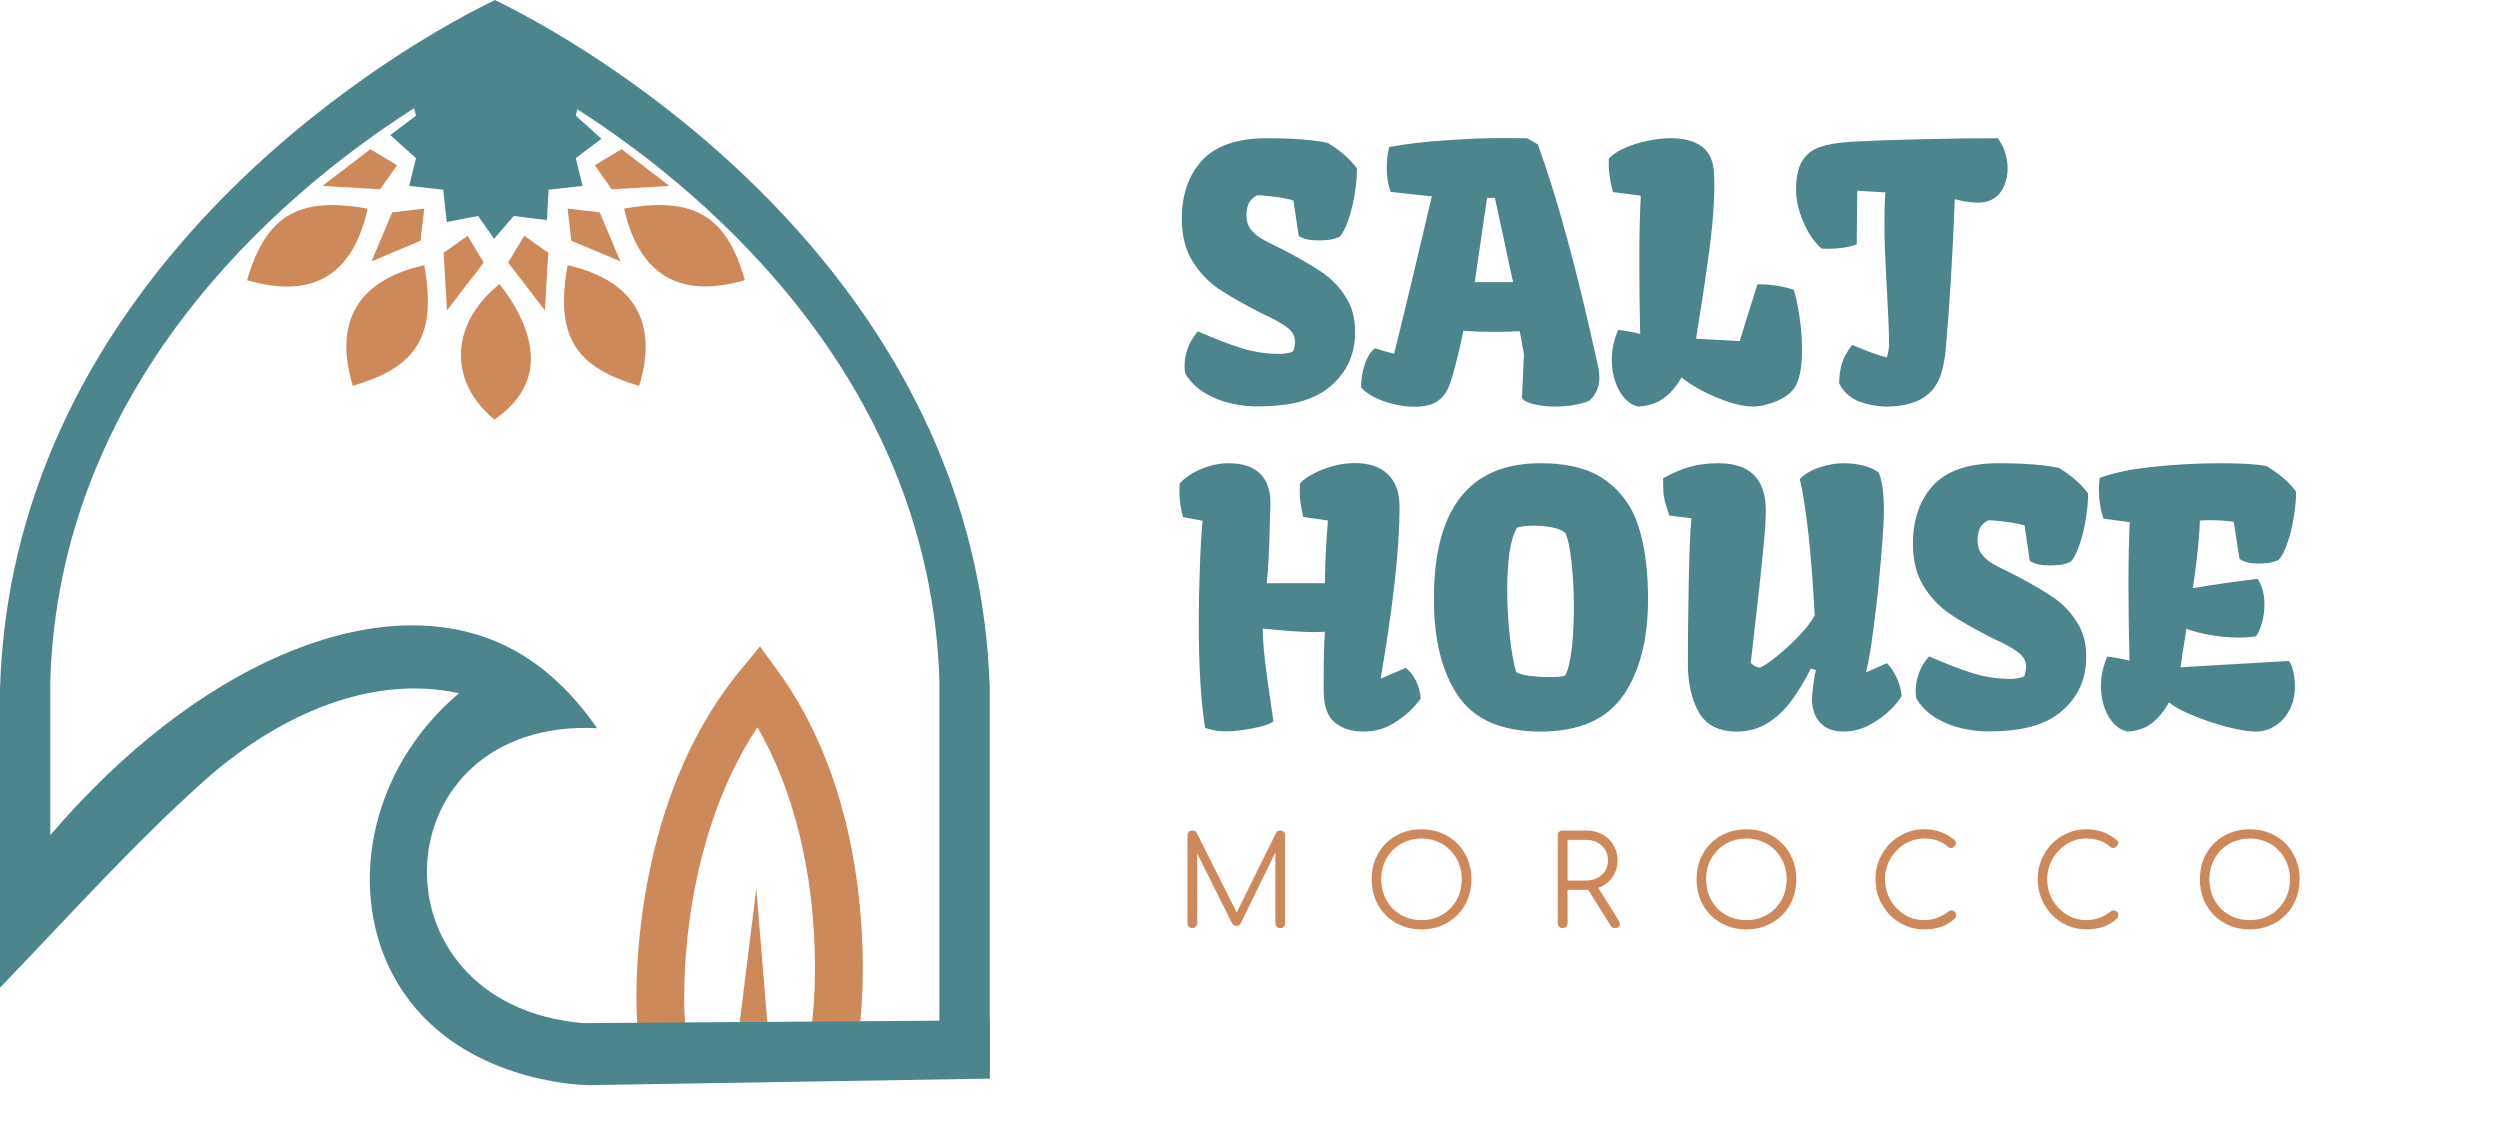 <svg width="100" height="45" viewBox="0 0 100 45" fill="none" xmlns="http://www.w3.org/2000/svg">
<path d="M31.125 26.855L30.4 25.855L29.614 26.809C28.544 28.108 27.66 29.648 26.988 31.387C26.456 32.763 26.055 34.266 25.795 35.854C25.353 38.549 25.469 40.564 25.474 40.648L25.513 41.275L27.418 41.157L27.381 40.532C27.381 40.513 27.275 38.614 27.682 36.146C28.002 34.2 28.714 31.477 30.298 29.09C31.733 31.57 32.276 34.33 32.476 36.293C32.73 38.781 32.509 40.67 32.507 40.689L32.431 41.311L34.327 41.546L34.404 40.922C34.414 40.838 34.656 38.837 34.38 36.117C34.218 34.515 33.91 32.99 33.463 31.584C32.9 29.808 32.111 28.216 31.123 26.854L31.125 26.855Z" fill="#CD895A"/>
<path d="M29.546 41.231L30.253 35.539L30.704 41.043L29.546 41.231Z" fill="#CD895A"/>
<path d="M24.253 7.264L24.468 7.57L26.777 7.437L26.231 7.018L24.864 5.967L24.406 6.241L23.791 6.608L24.253 7.264Z" fill="#CD895A"/>
<path d="M22.852 9.628L24.581 10.356L24.814 10.456L23.988 8.494L22.703 8.344L22.781 9.013L22.852 9.628Z" fill="#CD895A"/>
<path d="M23.255 10.753C23.08 10.699 22.897 10.649 22.705 10.605C22.558 11.428 22.519 12.124 22.607 12.717C22.811 14.086 23.701 14.901 25.567 15.433C25.788 14.717 25.866 14.074 25.809 13.504C25.675 12.166 24.793 11.237 23.253 10.755L23.255 10.753Z" fill="#CD895A"/>
<path d="M20.968 9.432L20.64 9.977L20.326 10.503L21.797 12.416L21.93 10.108L20.968 9.432Z" fill="#CD895A"/>
<path d="M19.349 10.503L18.708 9.432L18.351 9.682L17.746 10.108L17.879 12.416L19.349 10.503Z" fill="#CD895A"/>
<path d="M13.977 10.175C14.111 9.976 14.231 9.755 14.337 9.51C14.347 9.487 14.357 9.463 14.368 9.439C14.504 9.114 14.618 8.749 14.707 8.345C12.317 7.921 10.983 8.403 10.167 10.385C10.112 10.519 10.058 10.659 10.009 10.807C9.968 10.927 9.928 11.051 9.889 11.181C9.886 11.19 9.882 11.2 9.88 11.209C11.78 11.76 13.136 11.413 13.967 10.188C13.97 10.184 13.972 10.179 13.975 10.175H13.977Z" fill="#CD895A"/>
<path d="M24.967 8.343C25.152 9.182 25.444 9.854 25.839 10.357C26.687 11.433 28.015 11.729 29.793 11.206C29.045 8.521 27.632 7.875 24.967 8.343Z" fill="#CD895A"/>
<path d="M17.094 11.543C17.072 11.249 17.029 10.938 16.971 10.605C14.771 11.108 13.7 12.334 13.872 14.252C13.874 14.28 13.877 14.306 13.881 14.335C13.897 14.49 13.923 14.649 13.955 14.814C13.994 15.013 14.044 15.218 14.108 15.431C15.188 15.124 15.941 14.721 16.424 14.171C16.435 14.159 16.445 14.145 16.457 14.132C16.506 14.073 16.552 14.012 16.597 13.949C16.866 13.567 17.024 13.119 17.085 12.591C17.093 12.525 17.099 12.459 17.103 12.39C17.112 12.263 17.116 12.132 17.115 11.997C17.115 11.997 17.115 11.997 17.115 11.994C17.114 11.849 17.106 11.697 17.094 11.54V11.543Z" fill="#CD895A"/>
<path d="M20.795 12.641C20.759 12.567 20.721 12.493 20.682 12.419C20.547 12.169 20.39 11.921 20.216 11.677C20.143 11.574 20.067 11.47 19.988 11.368C19.987 11.367 19.985 11.365 19.984 11.363C18.071 12.876 17.853 15.197 19.779 16.783C19.817 16.758 19.851 16.731 19.887 16.704C19.957 16.653 20.025 16.601 20.09 16.547C20.124 16.519 20.159 16.49 20.192 16.462C20.365 16.31 20.516 16.155 20.642 15.994C20.716 15.901 20.784 15.806 20.844 15.711C20.877 15.657 20.909 15.602 20.937 15.548C20.994 15.438 21.044 15.327 21.083 15.215C21.143 15.046 21.185 14.876 21.21 14.702C21.225 14.589 21.234 14.475 21.234 14.36C21.234 14.358 21.234 14.357 21.234 14.354C21.238 13.79 21.072 13.211 20.793 12.641H20.795Z" fill="#CD895A"/>
<path d="M12.899 7.437L15.207 7.57L15.749 6.798L15.883 6.608L14.812 5.967L13.942 6.635L12.899 7.437Z" fill="#CD895A"/>
<path d="M15.688 8.494L15.206 9.637L14.86 10.456L16.188 9.895L16.821 9.628L16.972 8.344L15.688 8.494Z" fill="#CD895A"/>
<path d="M39.59 40.812V27.524C39.114 12.151 25.996 3.182 20.376 0.292C20.172 0.187 19.978 0.091 19.797 0C19.614 0.091 19.421 0.187 19.217 0.292C13.596 3.181 0.478 12.151 0.001 27.523V35.988C0.001 35.988 0.001 35.988 0 35.99V39.507C2.676 36.734 5.321 33.779 8.13 31.265C10.859 28.821 14.606 26.918 18.363 27.728C14.719 30.795 13.809 35.778 15.885 39.294C18.245 43.29 23.287 43.404 23.546 43.406L39.596 43.144V40.81H39.59V40.812ZM37.581 40.826L23.318 40.925C14.604 40.166 15.216 28.699 23.884 29.128C22.419 27.006 20.863 26.073 19.743 25.62C14.835 23.634 7.806 26.621 2.011 33.407V27.226C2.373 15.516 10.902 7.94 16.567 4.325L16.64 4.628L15.613 5.404L16.64 6.326L16.501 6.892L16.367 7.436L17.408 7.552L17.726 7.588L17.784 8.111L17.871 8.881L18.009 8.855L19.123 8.638L19.171 8.705L19.762 9.551L20.355 8.866L20.551 8.64L21.359 8.739L21.876 8.801L21.929 7.866L21.945 7.588L22.216 7.558L23.303 7.436L23.03 6.326L23.424 6.028L24.058 5.55L23.03 4.628L23.094 4.371C28.759 8.005 37.215 15.565 37.576 27.226V40.824L37.581 40.826Z" fill="#4C858C"/>
<path d="M47.383 14.628C47.383 14.396 47.426 14.161 47.513 13.924C47.599 13.687 47.734 13.463 47.916 13.254C48.581 13.546 49.16 13.769 49.652 13.924C50.149 14.079 50.66 14.156 51.184 14.156C51.279 14.156 51.377 14.147 51.477 14.129C51.582 14.111 51.664 14.086 51.724 14.054C51.746 14.004 51.765 13.94 51.778 13.862C51.792 13.78 51.799 13.714 51.799 13.664C51.799 13.441 51.692 13.249 51.477 13.09C51.263 12.93 50.981 12.771 50.63 12.611L50.391 12.495C49.707 12.144 49.158 11.83 48.743 11.552C48.333 11.269 47.984 10.9 47.697 10.444C47.415 9.984 47.273 9.421 47.273 8.756C47.273 7.781 47.545 6.999 48.087 6.411C48.634 5.823 49.502 5.529 50.691 5.529C51.708 5.529 52.512 5.591 53.105 5.714C53.351 5.86 53.565 6.012 53.747 6.172C53.934 6.327 54.112 6.516 54.28 6.739C54.28 7.058 54.248 7.405 54.185 7.778C54.125 8.147 54.041 8.487 53.932 8.797C53.827 9.107 53.713 9.33 53.59 9.467C53.485 9.517 53.369 9.556 53.241 9.583C53.114 9.606 52.956 9.617 52.77 9.617C52.574 9.617 52.414 9.604 52.291 9.576C52.168 9.549 52.054 9.503 51.949 9.439L51.737 8.018C51.473 7.945 51.193 7.892 50.897 7.86C50.6 7.824 50.4 7.808 50.295 7.812C50.126 7.89 50.01 7.999 49.946 8.141C49.887 8.277 49.857 8.441 49.857 8.633C49.857 8.838 49.912 9.016 50.022 9.166C50.135 9.312 50.272 9.433 50.432 9.528C50.591 9.624 50.796 9.731 51.047 9.85L51.348 10C51.999 10.342 52.512 10.64 52.886 10.896C53.259 11.151 53.572 11.474 53.822 11.866C54.078 12.254 54.205 12.723 54.205 13.274C54.205 13.917 54.036 14.471 53.699 14.935C53.362 15.396 52.929 15.729 52.4 15.934C52.113 16.047 51.797 16.13 51.45 16.18C51.104 16.23 50.703 16.255 50.247 16.255C49.937 16.255 49.605 16.216 49.249 16.139C48.894 16.061 48.547 15.925 48.21 15.729C47.877 15.533 47.611 15.271 47.41 14.942C47.392 14.856 47.383 14.751 47.383 14.628ZM55.005 13.931C55.283 14.022 55.536 14.095 55.764 14.149C56.206 12.372 56.709 10.273 57.274 7.854L55.627 7.676C55.522 7.389 55.47 7.063 55.47 6.698C55.47 6.42 55.502 6.149 55.565 5.885C56.226 5.757 56.987 5.666 57.849 5.611C58.715 5.552 59.457 5.522 60.077 5.522C60.524 5.522 60.859 5.525 61.082 5.529L61.513 5.775C62.278 7.876 63.055 10.718 63.844 14.3C63.853 14.336 63.869 14.409 63.892 14.519C63.919 14.628 63.94 14.733 63.953 14.833C63.967 14.929 63.974 15.02 63.974 15.106C63.974 15.489 63.837 15.799 63.563 16.036C63.181 16.186 62.718 16.262 62.176 16.262C61.921 16.262 61.663 16.234 61.403 16.18C61.144 16.125 60.968 16.041 60.877 15.927L60.959 14.163L60.788 13.247C60.492 13.265 60.143 13.274 59.742 13.274C59.314 13.274 58.913 13.261 58.539 13.233L58.457 13.602C58.279 14.396 58.133 14.958 58.02 15.291C57.91 15.624 57.746 15.87 57.527 16.029C57.313 16.189 56.992 16.269 56.563 16.269C56.285 16.269 56.005 16.232 55.723 16.159C55.44 16.091 55.185 15.997 54.957 15.879C54.729 15.76 54.558 15.633 54.444 15.496C54.444 15.168 54.495 14.856 54.595 14.56C54.695 14.263 54.832 14.054 55.005 13.931ZM59.797 7.915H59.482L58.99 11.285H60.522L59.797 7.915ZM64.473 14.396C64.473 13.981 64.557 13.582 64.726 13.199C64.803 13.199 64.924 13.215 65.088 13.247C65.252 13.274 65.425 13.311 65.607 13.356C65.585 12.377 65.573 11.42 65.573 10.485C65.573 9.478 65.591 8.619 65.628 7.908H65.621L65.628 7.826L64.514 7.683C64.445 7.405 64.4 7.174 64.377 6.992C64.354 6.805 64.345 6.591 64.35 6.35C64.495 6.186 64.71 6.042 64.992 5.919C65.279 5.791 65.587 5.696 65.915 5.632C66.248 5.563 66.551 5.529 66.824 5.529C67.348 5.529 67.756 5.634 68.048 5.844C68.344 6.049 68.513 6.377 68.554 6.828C68.567 7.006 68.574 7.2 68.574 7.409C68.574 8.102 68.513 8.922 68.39 9.87C68.267 10.818 68.103 11.925 67.897 13.192L67.843 13.548L69.586 13.644L70.297 11.374C70.511 11.365 70.755 11.381 71.028 11.422C71.306 11.463 71.546 11.52 71.746 11.593C71.828 11.807 71.903 12.149 71.972 12.618C72.045 13.083 72.081 13.539 72.081 13.985C72.081 14.728 71.972 15.25 71.753 15.551C71.644 15.697 71.491 15.824 71.295 15.934C71.103 16.038 70.901 16.118 70.686 16.173C70.477 16.232 70.288 16.262 70.119 16.262C69.85 16.262 69.536 16.205 69.176 16.091C68.816 15.972 68.463 15.824 68.116 15.646C67.77 15.464 67.485 15.282 67.262 15.1C67.057 15.455 66.82 15.731 66.551 15.927C66.282 16.123 65.947 16.234 65.546 16.262C65.35 16.23 65.17 16.127 65.006 15.954C64.842 15.781 64.712 15.558 64.616 15.284C64.52 15.011 64.473 14.714 64.473 14.396ZM74.084 13.801C74.417 13.933 74.679 14.036 74.87 14.108C75.061 14.181 75.262 14.245 75.472 14.3C75.531 14.149 75.561 13.944 75.561 13.685C75.561 13.334 75.535 12.691 75.485 11.757C75.412 10.508 75.376 9.551 75.376 8.886C75.376 8.425 75.39 8.029 75.417 7.696L74.289 7.628L74.269 9.781C73.927 9.895 73.542 9.952 73.113 9.952C73.004 9.952 72.922 9.95 72.867 9.945C72.717 9.827 72.56 9.64 72.395 9.385C72.236 9.13 72.104 8.842 71.999 8.523C71.894 8.204 71.842 7.897 71.842 7.601C71.842 7.09 71.926 6.701 72.095 6.432C72.263 6.163 72.5 5.978 72.806 5.878C73.111 5.773 73.519 5.705 74.029 5.673C74.822 5.627 75.754 5.593 76.825 5.57C77.901 5.543 78.928 5.529 79.908 5.529C80.04 5.698 80.138 5.887 80.202 6.097C80.27 6.306 80.305 6.516 80.305 6.726C80.305 7.118 80.204 7.446 80.004 7.71C79.803 7.974 79.507 8.106 79.115 8.106C78.86 8.106 78.552 8.061 78.192 7.97C78.11 10.112 77.992 12.089 77.837 13.903C77.805 14.254 77.753 14.564 77.68 14.833C77.607 15.102 77.495 15.337 77.345 15.537C77.158 15.783 76.9 15.966 76.572 16.084C76.244 16.203 75.882 16.262 75.485 16.262C75.112 16.262 74.743 16.196 74.378 16.064C74.018 15.931 73.747 15.688 73.564 15.332C73.569 15.036 73.606 14.774 73.674 14.546C73.742 14.313 73.879 14.065 74.084 13.801ZM47.95 24.88C47.95 24.219 47.964 23.531 47.991 22.815C48.014 22.064 48.05 21.4 48.101 20.826H48.087L47.315 20.683C47.264 20.459 47.228 20.27 47.205 20.115C47.187 19.956 47.178 19.792 47.178 19.623C47.178 19.505 47.18 19.413 47.185 19.35C47.28 19.227 47.426 19.104 47.622 18.98C47.823 18.853 48.055 18.746 48.319 18.659C48.584 18.573 48.857 18.529 49.14 18.529C49.718 18.529 50.149 18.677 50.432 18.974C50.714 19.27 50.842 19.712 50.815 20.3L50.794 20.895C50.776 21.893 50.735 22.704 50.671 23.328H52.995C53.009 22.421 53.05 21.585 53.118 20.819H53.105L52.127 20.676C52.077 20.453 52.04 20.263 52.018 20.108C51.999 19.949 51.99 19.785 51.99 19.616C51.99 19.498 51.992 19.407 51.997 19.343C52.093 19.224 52.257 19.101 52.489 18.974C52.722 18.846 52.988 18.739 53.289 18.652C53.594 18.566 53.895 18.523 54.191 18.523C54.77 18.523 55.212 18.673 55.518 18.974C55.828 19.27 55.982 19.71 55.982 20.293C55.982 21.924 55.73 24.21 55.224 27.149L56.235 26.712C56.582 27.013 56.78 27.418 56.83 27.929C56.83 27.961 56.723 28.093 56.509 28.325C56.299 28.553 56.023 28.767 55.682 28.968C55.344 29.164 54.959 29.262 54.526 29.262C54.066 29.262 53.685 29.139 53.385 28.893C53.089 28.646 52.943 28.216 52.947 27.601V27.156C52.947 26.4 52.963 25.771 52.995 25.27C52.89 25.279 52.731 25.283 52.517 25.283C52.202 25.283 51.74 25.256 51.129 25.201C50.837 25.174 50.63 25.156 50.507 25.146C50.52 25.607 50.555 26.065 50.609 26.52C50.664 26.972 50.735 27.482 50.821 28.052C50.876 28.412 50.915 28.683 50.938 28.865C50.751 28.979 50.454 29.073 50.049 29.145C49.643 29.218 49.299 29.255 49.017 29.255C48.875 29.255 48.741 29.244 48.613 29.221C48.49 29.198 48.353 29.164 48.203 29.118C48.035 28.065 47.95 26.653 47.95 24.88ZM57.356 23.957C57.356 20.338 58.778 18.529 61.622 18.529C62.748 18.529 63.625 18.764 64.254 19.233C64.887 19.698 65.323 20.327 65.56 21.12C65.801 21.909 65.922 22.854 65.922 23.957C65.922 25.579 65.589 26.869 64.924 27.826C64.258 28.783 63.158 29.262 61.622 29.262C60.077 29.262 58.979 28.788 58.327 27.84C57.68 26.892 57.356 25.598 57.356 23.957ZM61.964 27.081C62.338 27.081 62.552 27.061 62.606 27.02C62.72 26.819 62.807 26.47 62.866 25.974C62.925 25.472 62.955 24.912 62.955 24.292C62.955 23.64 62.923 23.037 62.859 22.48C62.8 21.92 62.716 21.528 62.606 21.305C62.492 21.213 62.324 21.145 62.101 21.1C61.877 21.054 61.631 21.029 61.362 21.024C61.207 21.024 61.066 21.034 60.938 21.052C60.815 21.065 60.727 21.088 60.672 21.12C60.54 21.348 60.442 21.678 60.378 22.111C60.319 22.54 60.289 23.03 60.289 23.581C60.289 24.205 60.323 24.828 60.392 25.447C60.46 26.067 60.544 26.541 60.645 26.869C60.708 26.938 60.87 26.99 61.13 27.026C61.39 27.063 61.668 27.081 61.964 27.081ZM66.769 20.621C66.688 20.361 66.63 20.177 66.599 20.067C66.571 19.953 66.551 19.833 66.537 19.705C66.528 19.573 66.523 19.381 66.523 19.131C66.906 18.917 67.264 18.764 67.597 18.673C67.934 18.577 68.314 18.529 68.738 18.529C70.001 18.529 70.632 19.16 70.632 20.423C70.632 20.819 70.591 21.407 70.509 22.186C70.431 22.966 70.329 23.909 70.201 25.017C70.124 25.659 70.067 26.158 70.03 26.514C70.117 26.609 70.219 26.671 70.338 26.698C70.402 26.726 70.591 26.621 70.905 26.384C71.224 26.142 71.548 25.855 71.876 25.523C72.209 25.185 72.446 24.882 72.587 24.613C72.459 22.152 72.261 20.334 71.992 19.158C72.197 18.953 72.464 18.798 72.792 18.693C73.12 18.584 73.439 18.529 73.749 18.529C74.013 18.529 74.266 18.559 74.508 18.618C74.754 18.673 74.966 18.766 75.144 18.898C75.285 19.208 75.356 19.716 75.356 20.423C75.356 20.815 75.317 21.457 75.239 22.351C75.166 23.239 75.073 24.121 74.959 24.996C74.85 25.866 74.743 26.5 74.638 26.896L75.478 26.527C75.62 26.673 75.745 26.858 75.855 27.081C75.964 27.3 76.034 27.55 76.066 27.833C75.993 27.979 75.843 28.166 75.615 28.394C75.387 28.621 75.107 28.824 74.774 29.002C74.446 29.175 74.1 29.262 73.735 29.262C73.33 29.262 73.018 29.141 72.799 28.899C72.585 28.658 72.478 28.348 72.478 27.97C72.478 27.879 72.496 27.68 72.532 27.375C72.573 27.07 72.61 26.881 72.642 26.808L72.436 26.739C72.19 27.227 71.933 27.653 71.664 28.018C71.4 28.382 71.085 28.681 70.721 28.913C70.356 29.145 69.941 29.262 69.477 29.262C68.752 29.262 68.244 29.004 67.952 28.489C67.66 27.97 67.515 27.32 67.515 26.541C67.515 25.598 67.526 24.52 67.549 23.308C67.572 22.095 67.608 21.236 67.658 20.73L66.769 20.621ZM76.627 27.628C76.627 27.395 76.67 27.161 76.757 26.924C76.843 26.687 76.978 26.463 77.16 26.254C77.826 26.546 78.404 26.769 78.897 26.924C79.393 27.079 79.904 27.156 80.428 27.156C80.523 27.156 80.621 27.147 80.722 27.129C80.826 27.111 80.909 27.086 80.968 27.054C80.991 27.004 81.009 26.94 81.022 26.862C81.036 26.78 81.043 26.714 81.043 26.664C81.043 26.441 80.936 26.249 80.722 26.09C80.507 25.93 80.225 25.771 79.874 25.611L79.635 25.495C78.951 25.144 78.402 24.83 77.987 24.552C77.577 24.269 77.228 23.9 76.941 23.444C76.659 22.984 76.518 22.421 76.518 21.756C76.518 20.781 76.789 19.999 77.331 19.411C77.878 18.823 78.746 18.529 79.936 18.529C80.952 18.529 81.756 18.591 82.349 18.714C82.595 18.86 82.809 19.012 82.991 19.172C83.178 19.327 83.356 19.516 83.524 19.739C83.524 20.058 83.493 20.405 83.429 20.778C83.37 21.148 83.285 21.487 83.176 21.797C83.071 22.107 82.957 22.33 82.834 22.467C82.729 22.517 82.613 22.556 82.485 22.583C82.358 22.606 82.201 22.617 82.014 22.617C81.818 22.617 81.658 22.604 81.535 22.576C81.412 22.549 81.298 22.503 81.193 22.439L80.981 21.018C80.717 20.945 80.437 20.892 80.141 20.86C79.844 20.824 79.644 20.808 79.539 20.812C79.37 20.89 79.254 20.999 79.19 21.141C79.131 21.277 79.102 21.441 79.102 21.633C79.102 21.838 79.156 22.016 79.266 22.166C79.38 22.312 79.516 22.433 79.676 22.528C79.835 22.624 80.04 22.731 80.291 22.85L80.592 23C81.243 23.342 81.756 23.64 82.13 23.895C82.504 24.151 82.816 24.474 83.066 24.866C83.322 25.254 83.449 25.723 83.449 26.274C83.449 26.917 83.281 27.471 82.943 27.936C82.606 28.396 82.173 28.729 81.644 28.934C81.357 29.047 81.041 29.13 80.694 29.18C80.348 29.23 79.947 29.255 79.491 29.255C79.181 29.255 78.849 29.216 78.493 29.139C78.138 29.061 77.791 28.924 77.454 28.729C77.121 28.533 76.855 28.27 76.654 27.942C76.636 27.856 76.627 27.751 76.627 27.628ZM84.037 27.45C84.037 27.045 84.121 26.65 84.29 26.268C84.368 26.268 84.488 26.284 84.652 26.315C84.821 26.343 84.996 26.379 85.179 26.425C85.151 25.194 85.138 24.185 85.138 23.396C85.138 22.417 85.156 21.58 85.192 20.888L84.14 20.744C84.08 20.576 84.035 20.391 84.003 20.19C83.971 19.985 83.955 19.787 83.955 19.596C83.955 19.45 83.966 19.29 83.989 19.117C84.532 18.912 85.245 18.764 86.129 18.673C87.018 18.577 87.913 18.529 88.815 18.529C89.668 18.529 90.285 18.568 90.668 18.645C90.914 18.796 91.128 18.949 91.311 19.104C91.497 19.254 91.675 19.441 91.844 19.664C91.844 19.983 91.812 20.329 91.748 20.703C91.689 21.072 91.605 21.412 91.495 21.722C91.39 22.032 91.276 22.255 91.153 22.392C91.049 22.442 90.932 22.48 90.805 22.508C90.677 22.531 90.52 22.542 90.333 22.542C90.169 22.542 90.028 22.528 89.909 22.501C89.795 22.469 89.686 22.424 89.581 22.364L89.349 20.874C89.061 20.828 88.72 20.806 88.323 20.806C88.214 20.806 88.105 20.812 87.995 20.826C87.977 21.487 87.883 22.387 87.715 23.526C88.727 23.358 89.59 23.235 90.306 23.157C90.488 23.435 90.579 23.775 90.579 24.176C90.579 24.44 90.543 24.695 90.47 24.941C90.397 25.188 90.317 25.358 90.231 25.454C90.039 25.486 89.811 25.502 89.547 25.502C89.205 25.502 88.85 25.472 88.481 25.413C88.116 25.354 87.774 25.267 87.455 25.153L87.366 25.734C87.311 26.058 87.264 26.377 87.223 26.691L91.55 26.439C91.618 26.502 91.675 26.63 91.721 26.821C91.771 27.013 91.796 27.222 91.796 27.45C91.796 27.815 91.723 28.134 91.577 28.407C91.431 28.681 91.238 28.893 90.996 29.043C90.759 29.189 90.504 29.262 90.231 29.262C89.957 29.262 89.583 29.203 89.109 29.084C88.64 28.961 88.182 28.808 87.735 28.626C87.293 28.444 86.967 28.268 86.758 28.1C86.548 28.464 86.318 28.742 86.067 28.934C85.821 29.125 85.502 29.234 85.11 29.262C84.914 29.23 84.734 29.13 84.57 28.961C84.406 28.792 84.276 28.576 84.181 28.311C84.085 28.047 84.037 27.76 84.037 27.45Z" fill="#4C858C"/>
<path d="M47.695 37.125C47.642 37.125 47.595 37.107 47.555 37.07C47.518 37.03 47.5 36.983 47.5 36.93V33.415C47.5 33.358 47.518 33.312 47.555 33.275C47.595 33.238 47.642 33.22 47.695 33.22C47.775 33.22 47.833 33.253 47.87 33.32L49.555 36.67H49.385L51.04 33.32C51.08 33.253 51.138 33.22 51.215 33.22C51.268 33.22 51.313 33.238 51.35 33.275C51.387 33.312 51.405 33.358 51.405 33.415V36.93C51.405 36.983 51.387 37.03 51.35 37.07C51.313 37.107 51.268 37.125 51.215 37.125C51.158 37.125 51.11 37.107 51.07 37.07C51.033 37.03 51.015 36.983 51.015 36.93V33.92L51.1 33.925L49.625 36.94C49.588 37.003 49.532 37.035 49.455 37.035C49.372 37.035 49.312 36.995 49.275 36.915L47.79 33.945L47.89 33.92V36.93C47.89 36.983 47.87 37.03 47.83 37.07C47.793 37.107 47.748 37.125 47.695 37.125ZM56.862 37.175C56.572 37.175 56.306 37.125 56.062 37.025C55.819 36.925 55.607 36.785 55.427 36.605C55.251 36.425 55.112 36.213 55.012 35.97C54.916 35.727 54.867 35.46 54.867 35.17C54.867 34.883 54.916 34.618 55.012 34.375C55.112 34.132 55.251 33.92 55.427 33.74C55.607 33.56 55.819 33.42 56.062 33.32C56.306 33.22 56.572 33.17 56.862 33.17C57.149 33.17 57.414 33.22 57.657 33.32C57.901 33.42 58.112 33.56 58.292 33.74C58.472 33.92 58.611 34.132 58.707 34.375C58.807 34.618 58.857 34.883 58.857 35.17C58.857 35.46 58.807 35.727 58.707 35.97C58.611 36.213 58.472 36.425 58.292 36.605C58.112 36.785 57.901 36.925 57.657 37.025C57.414 37.125 57.149 37.175 56.862 37.175ZM56.862 36.805C57.092 36.805 57.306 36.765 57.502 36.685C57.699 36.602 57.869 36.487 58.012 36.34C58.159 36.19 58.272 36.017 58.352 35.82C58.432 35.62 58.472 35.403 58.472 35.17C58.472 34.94 58.432 34.727 58.352 34.53C58.272 34.33 58.159 34.157 58.012 34.01C57.869 33.86 57.699 33.745 57.502 33.665C57.306 33.582 57.092 33.54 56.862 33.54C56.629 33.54 56.414 33.582 56.217 33.665C56.021 33.745 55.849 33.86 55.702 34.01C55.559 34.157 55.447 34.33 55.367 34.53C55.287 34.727 55.247 34.94 55.247 35.17C55.247 35.403 55.287 35.62 55.367 35.82C55.447 36.017 55.559 36.19 55.702 36.34C55.849 36.487 56.021 36.602 56.217 36.685C56.414 36.765 56.629 36.805 56.862 36.805ZM62.507 37.125C62.45 37.125 62.403 37.107 62.367 37.07C62.33 37.033 62.312 36.987 62.312 36.93V33.415C62.312 33.358 62.33 33.312 62.367 33.275C62.403 33.238 62.45 33.22 62.507 33.22H63.442C63.685 33.22 63.902 33.272 64.092 33.375C64.282 33.475 64.43 33.617 64.537 33.8C64.647 33.98 64.702 34.188 64.702 34.425C64.702 34.652 64.647 34.853 64.537 35.03C64.43 35.207 64.282 35.345 64.092 35.445C63.902 35.545 63.685 35.595 63.442 35.595H62.702V36.93C62.702 36.987 62.683 37.033 62.647 37.07C62.61 37.107 62.563 37.125 62.507 37.125ZM64.597 37.125C64.553 37.125 64.518 37.117 64.492 37.1C64.468 37.083 64.447 37.058 64.427 37.025L63.467 35.495L63.857 35.395L64.752 36.825C64.802 36.905 64.81 36.975 64.777 37.035C64.747 37.095 64.687 37.125 64.597 37.125ZM62.702 35.22H63.442C63.612 35.22 63.762 35.187 63.892 35.12C64.025 35.05 64.13 34.955 64.207 34.835C64.283 34.715 64.322 34.578 64.322 34.425C64.322 34.262 64.283 34.118 64.207 33.995C64.13 33.868 64.025 33.77 63.892 33.7C63.762 33.63 63.612 33.595 63.442 33.595H62.702V35.22ZM69.858 37.175C69.567 37.175 69.301 37.125 69.058 37.025C68.814 36.925 68.603 36.785 68.422 36.605C68.246 36.425 68.108 36.213 68.007 35.97C67.911 35.727 67.862 35.46 67.862 35.17C67.862 34.883 67.911 34.618 68.007 34.375C68.108 34.132 68.246 33.92 68.422 33.74C68.603 33.56 68.814 33.42 69.058 33.32C69.301 33.22 69.567 33.17 69.858 33.17C70.144 33.17 70.409 33.22 70.653 33.32C70.896 33.42 71.108 33.56 71.287 33.74C71.468 33.92 71.606 34.132 71.703 34.375C71.802 34.618 71.853 34.883 71.853 35.17C71.853 35.46 71.802 35.727 71.703 35.97C71.606 36.213 71.468 36.425 71.287 36.605C71.108 36.785 70.896 36.925 70.653 37.025C70.409 37.125 70.144 37.175 69.858 37.175ZM69.858 36.805C70.088 36.805 70.301 36.765 70.498 36.685C70.694 36.602 70.864 36.487 71.007 36.34C71.154 36.19 71.267 36.017 71.347 35.82C71.427 35.62 71.468 35.403 71.468 35.17C71.468 34.94 71.427 34.727 71.347 34.53C71.267 34.33 71.154 34.157 71.007 34.01C70.864 33.86 70.694 33.745 70.498 33.665C70.301 33.582 70.088 33.54 69.858 33.54C69.624 33.54 69.409 33.582 69.213 33.665C69.016 33.745 68.844 33.86 68.698 34.01C68.554 34.157 68.442 34.33 68.362 34.53C68.282 34.727 68.243 34.94 68.243 35.17C68.243 35.403 68.282 35.62 68.362 35.82C68.442 36.017 68.554 36.19 68.698 36.34C68.844 36.487 69.016 36.602 69.213 36.685C69.409 36.765 69.624 36.805 69.858 36.805ZM76.964 37.175C76.694 37.175 76.441 37.123 76.204 37.02C75.971 36.917 75.764 36.773 75.584 36.59C75.408 36.403 75.269 36.19 75.169 35.95C75.069 35.707 75.019 35.447 75.019 35.17C75.019 34.897 75.068 34.64 75.164 34.4C75.264 34.157 75.403 33.943 75.579 33.76C75.759 33.577 75.966 33.433 76.199 33.33C76.436 33.223 76.691 33.17 76.964 33.17C77.204 33.17 77.423 33.205 77.619 33.275C77.816 33.345 78.006 33.457 78.189 33.61C78.219 33.633 78.236 33.662 78.239 33.695C78.246 33.725 78.243 33.755 78.229 33.785C78.216 33.812 78.196 33.832 78.169 33.845C78.163 33.872 78.146 33.892 78.119 33.905C78.093 33.918 78.061 33.923 78.024 33.92C77.991 33.917 77.958 33.902 77.924 33.875C77.794 33.762 77.653 33.678 77.499 33.625C77.346 33.568 77.168 33.54 76.964 33.54C76.748 33.54 76.544 33.583 76.354 33.67C76.168 33.757 76.003 33.875 75.859 34.025C75.716 34.175 75.603 34.348 75.519 34.545C75.439 34.742 75.399 34.95 75.399 35.17C75.399 35.397 75.439 35.608 75.519 35.805C75.603 36.002 75.716 36.175 75.859 36.325C76.003 36.475 76.168 36.593 76.354 36.68C76.544 36.763 76.748 36.805 76.964 36.805C77.148 36.805 77.321 36.775 77.484 36.715C77.648 36.655 77.803 36.568 77.949 36.455C77.989 36.422 78.031 36.408 78.074 36.415C78.121 36.422 78.161 36.442 78.194 36.475C78.228 36.508 78.244 36.552 78.244 36.605C78.244 36.632 78.239 36.657 78.229 36.68C78.223 36.7 78.209 36.722 78.189 36.745C78.019 36.902 77.829 37.013 77.619 37.08C77.409 37.143 77.191 37.175 76.964 37.175ZM83.452 37.175C83.182 37.175 82.929 37.123 82.692 37.02C82.459 36.917 82.252 36.773 82.072 36.59C81.896 36.403 81.757 36.19 81.657 35.95C81.557 35.707 81.507 35.447 81.507 35.17C81.507 34.897 81.556 34.64 81.652 34.4C81.752 34.157 81.891 33.943 82.067 33.76C82.247 33.577 82.454 33.433 82.687 33.33C82.924 33.223 83.179 33.17 83.452 33.17C83.692 33.17 83.911 33.205 84.107 33.275C84.304 33.345 84.494 33.457 84.677 33.61C84.707 33.633 84.724 33.662 84.727 33.695C84.734 33.725 84.731 33.755 84.717 33.785C84.704 33.812 84.684 33.832 84.657 33.845C84.651 33.872 84.634 33.892 84.607 33.905C84.581 33.918 84.549 33.923 84.512 33.92C84.479 33.917 84.446 33.902 84.412 33.875C84.282 33.762 84.141 33.678 83.987 33.625C83.834 33.568 83.656 33.54 83.452 33.54C83.236 33.54 83.032 33.583 82.842 33.67C82.656 33.757 82.491 33.875 82.347 34.025C82.204 34.175 82.091 34.348 82.007 34.545C81.927 34.742 81.887 34.95 81.887 35.17C81.887 35.397 81.927 35.608 82.007 35.805C82.091 36.002 82.204 36.175 82.347 36.325C82.491 36.475 82.656 36.593 82.842 36.68C83.032 36.763 83.236 36.805 83.452 36.805C83.636 36.805 83.809 36.775 83.972 36.715C84.136 36.655 84.291 36.568 84.437 36.455C84.477 36.422 84.519 36.408 84.562 36.415C84.609 36.422 84.649 36.442 84.682 36.475C84.716 36.508 84.732 36.552 84.732 36.605C84.732 36.632 84.727 36.657 84.717 36.68C84.711 36.7 84.697 36.722 84.677 36.745C84.507 36.902 84.317 37.013 84.107 37.08C83.897 37.143 83.679 37.175 83.452 37.175ZM89.99 37.175C89.7 37.175 89.433 37.125 89.19 37.025C88.947 36.925 88.735 36.785 88.555 36.605C88.379 36.425 88.24 36.213 88.14 35.97C88.043 35.727 87.995 35.46 87.995 35.17C87.995 34.883 88.043 34.618 88.14 34.375C88.24 34.132 88.379 33.92 88.555 33.74C88.735 33.56 88.947 33.42 89.19 33.32C89.433 33.22 89.7 33.17 89.99 33.17C90.277 33.17 90.542 33.22 90.785 33.32C91.028 33.42 91.24 33.56 91.42 33.74C91.6 33.92 91.739 34.132 91.835 34.375C91.935 34.618 91.985 34.883 91.985 35.17C91.985 35.46 91.935 35.727 91.835 35.97C91.739 36.213 91.6 36.425 91.42 36.605C91.24 36.785 91.028 36.925 90.785 37.025C90.542 37.125 90.277 37.175 89.99 37.175ZM89.99 36.805C90.22 36.805 90.433 36.765 90.63 36.685C90.827 36.602 90.997 36.487 91.14 36.34C91.287 36.19 91.4 36.017 91.48 35.82C91.56 35.62 91.6 35.403 91.6 35.17C91.6 34.94 91.56 34.727 91.48 34.53C91.4 34.33 91.287 34.157 91.14 34.01C90.997 33.86 90.827 33.745 90.63 33.665C90.433 33.582 90.22 33.54 89.99 33.54C89.757 33.54 89.542 33.582 89.345 33.665C89.148 33.745 88.977 33.86 88.83 34.01C88.687 34.157 88.575 34.33 88.495 34.53C88.415 34.727 88.375 34.94 88.375 35.17C88.375 35.403 88.415 35.62 88.495 35.82C88.575 36.017 88.687 36.19 88.83 36.34C88.977 36.487 89.148 36.602 89.345 36.685C89.542 36.765 89.757 36.805 89.99 36.805Z" fill="#CD895A"/>
</svg>
